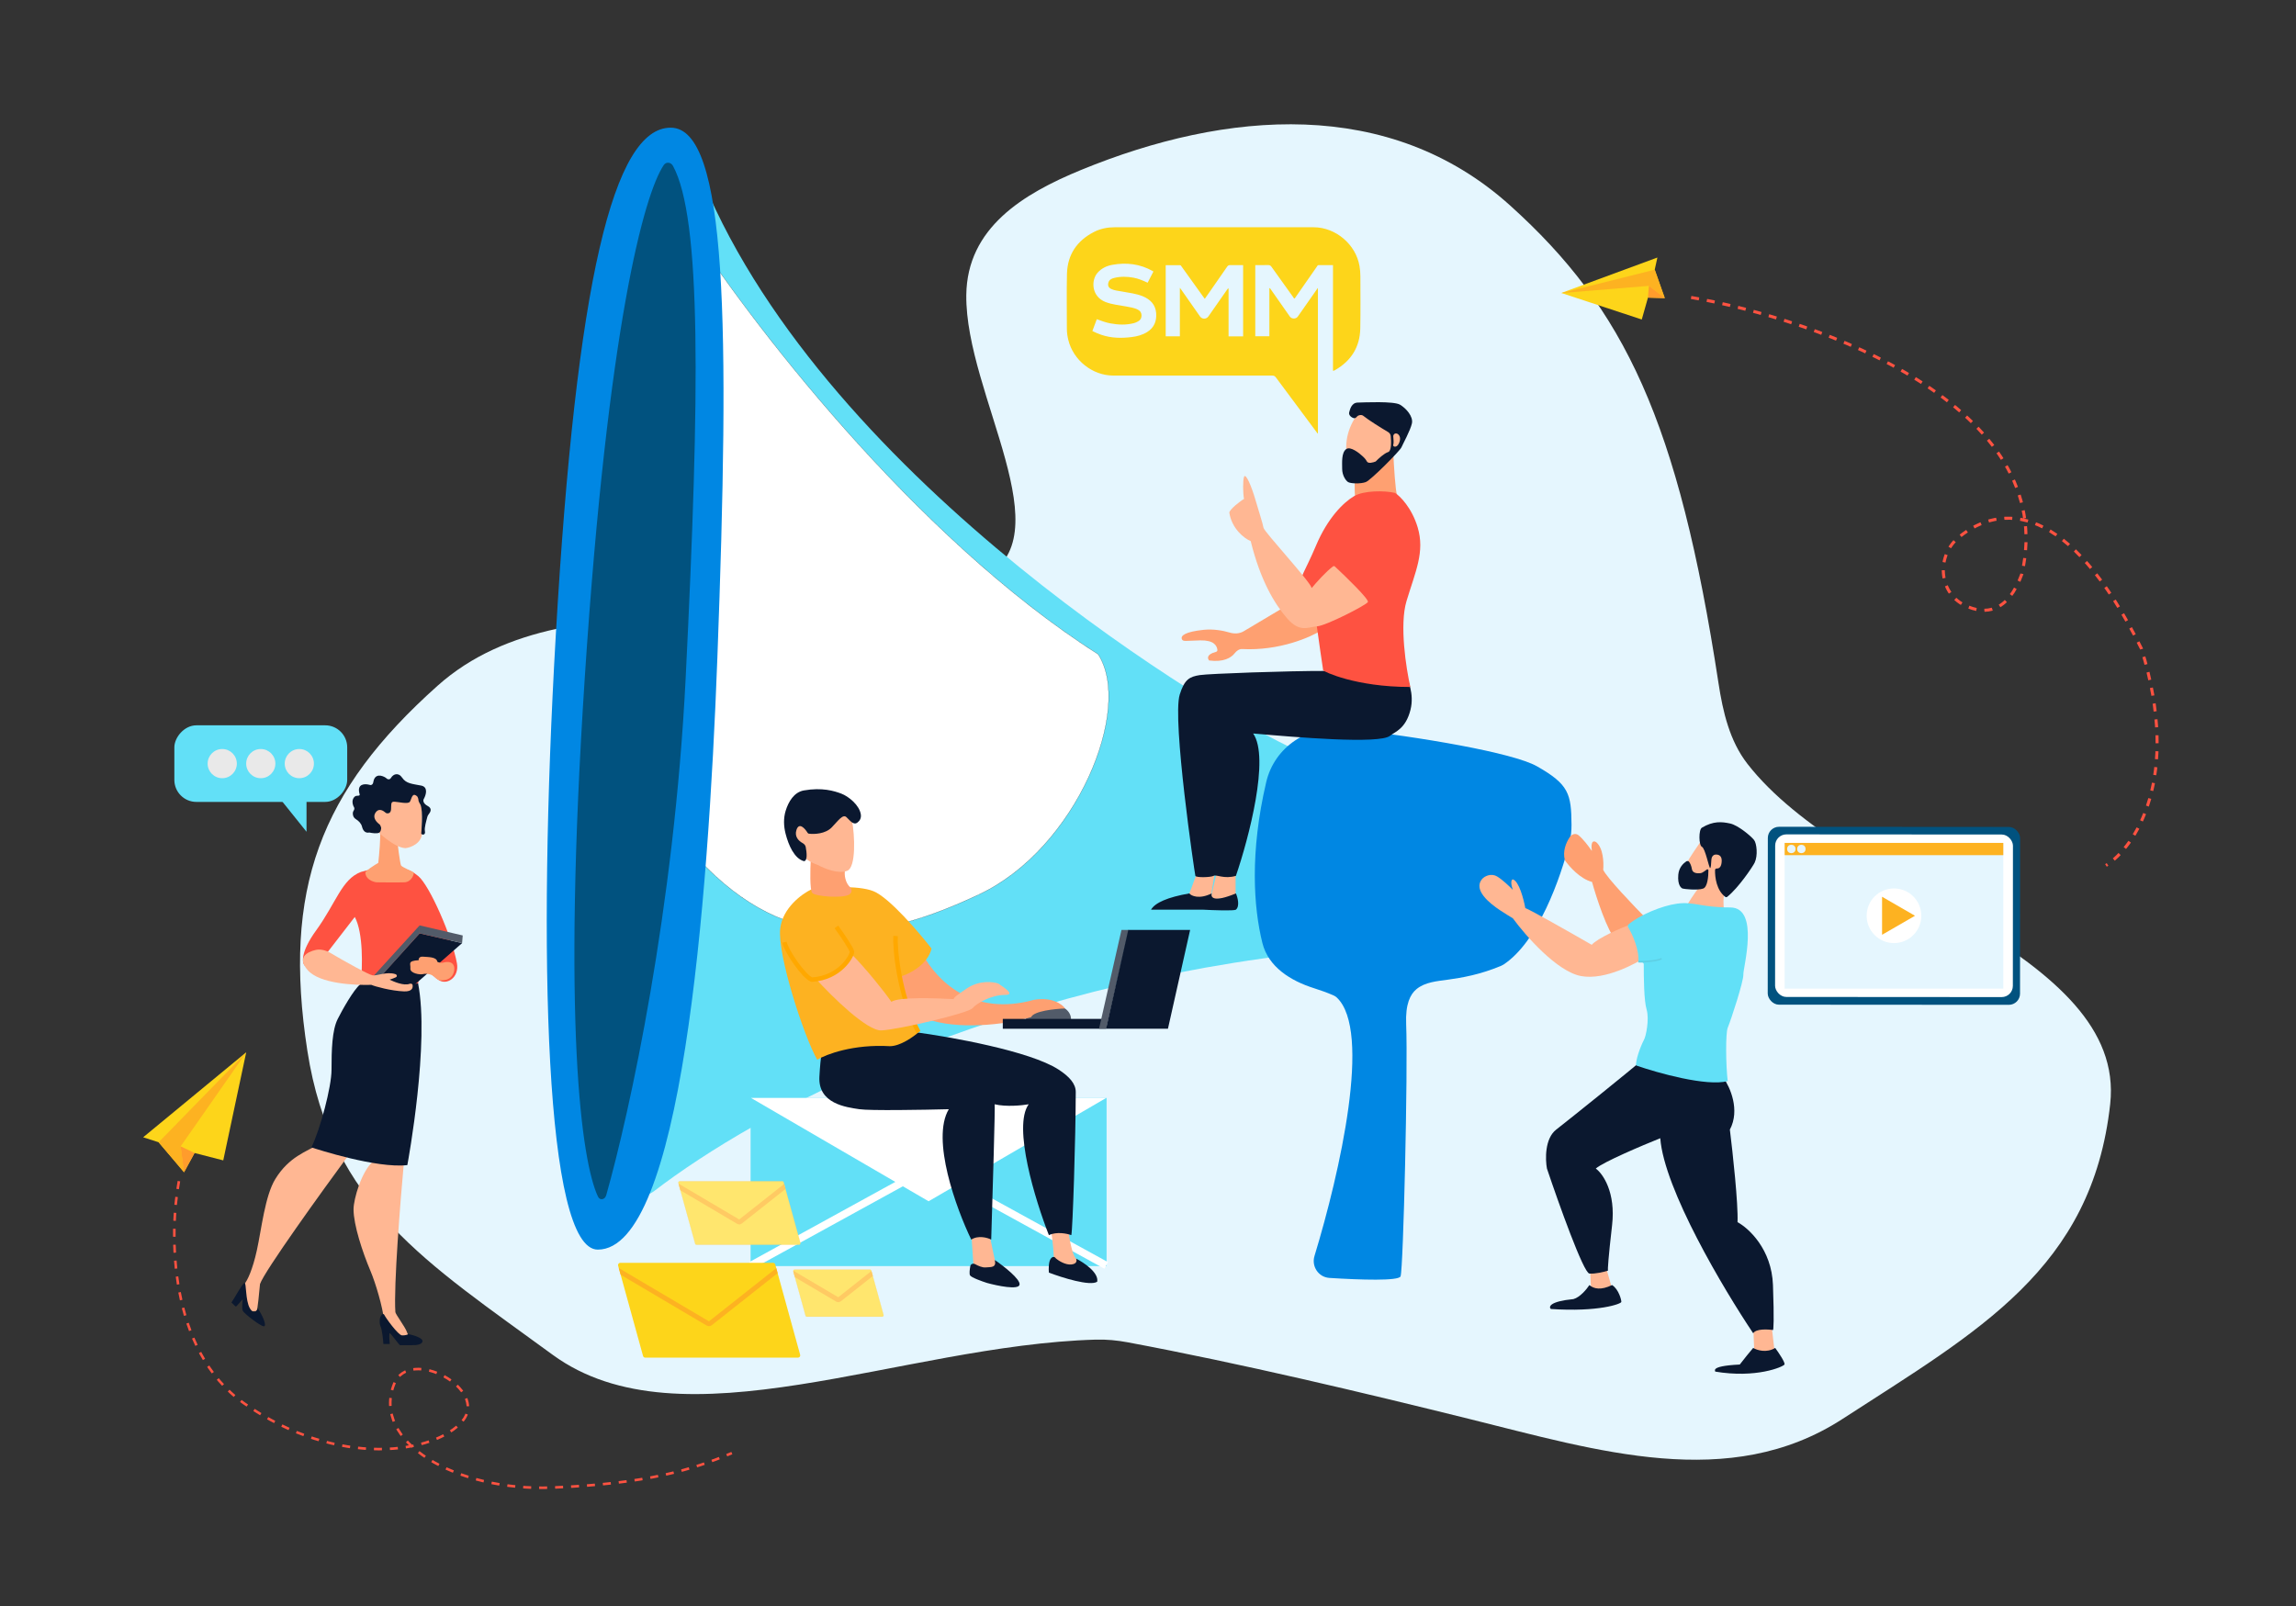 <svg xmlns="http://www.w3.org/2000/svg" width="14384" height="10064" viewBox="0 0 14384 10064" fill="none">
<rect x="0" y="0" width="14384" height="10064" fill="#333333" stroke="none"/>
<g clip-path="url(#clip0_817_2)">
<path fill-rule="evenodd" clip-rule="evenodd" d="M6149.67 3624.48C6679.97 3374.54 6046.45 2472.21 6053.67 1848.48C6058.53 1428.19 6408.04 1214.48 6773.67 1064.48C7683.11 691.387 8704.45 605.516 9461.67 1288.48C10177 1933.61 10514.6 2636.94 10766 4280.13C10793.5 4460.18 10835.7 4642.74 10947.6 4786.47C11573.1 5590.02 13324.6 5963.01 13220 6917.5C13106.7 7950.64 12392.1 8340.76 11542.6 8891.17C10835.2 9349.55 10007.7 9090 9205.65 8891.17C8538.93 8725.88 7779.54 8544.69 7064.65 8410.77C6998.78 8398.43 6931.98 8392.03 6865 8393.95C5641.64 8429.17 4268.57 9078.78 3461.65 8488.48C2673.76 7912.1 2075.39 7550.51 1925.65 6584.48C1769.05 5574.14 2004.61 4954.45 2741.67 4296.48C3590.3 3538.91 5122.07 4108.8 6149.67 3624.48Z" fill="#E5F6FE"/>
<path d="M4405.16 1137.67C5196.18 3036.38 7657.04 4492.7 8113.36 4696.36C8143.01 4709.59 8165.85 4732.88 8176.18 4763.65C8300.58 5134.11 8479.71 5803.67 8341.56 5942.18C8330.9 5952.87 8315.58 5956.93 8300.57 5958.46C6215.7 6170.87 4741.39 6968.82 4096.29 7464.57C4021.07 7522.38 3905.73 7467.27 3910.09 7372.51C4001.02 5396.93 4176.42 2004.13 4290.48 1143.95C4301.8 1058.53 4372.03 1058.13 4405.16 1137.67Z" fill="#62E0F7"/>
<path d="M9628.8 4801.55C9478.48 4716.24 8896.71 4617.04 8425.28 4564.95C8198.33 4539.88 7984.71 4678.16 7932.63 4900.48C7829.34 5341.41 7853.18 5686.03 7908.75 5909.04C7946.16 6059.13 8085.58 6145.95 8233.14 6192.37C8272.98 6204.91 8313.59 6219.46 8352.1 6236.07C8360.33 6239.61 8368.02 6244.13 8374.56 6250.26C8595.74 6457.66 8394.53 7345.45 8235.01 7869.83C8215.08 7935.35 8260.18 8002.95 8328.52 8007.31C8521.2 8019.59 8763.02 8027.34 8774.2 7997.53C8791.76 7950.7 8821.02 6703.92 8809.32 6417.1C8804.15 6290.45 8835 6230.5 8873.52 6198.26C8926.85 6153.64 9001.89 6148.07 9070.76 6138.51C9158.33 6126.34 9272.43 6107.1 9404.58 6051.58C9409.64 6049.45 9414.53 6046.92 9419.12 6043.9C9635.88 5901.42 9777.82 5501.9 9833.32 5275.64C9841.9 5240.66 9845.5 5204.73 9845.26 5168.72C9843.98 4973.22 9828.03 4914.63 9628.8 4801.55Z" fill="#0087E3"/>
<path d="M6879.15 4099.14C5722.51 3363.95 4672.4 1982.15 4291.93 1383.15C4124.13 2505.06 3904.44 4874.14 4368.03 5375.19C4947.52 6001.51 5527.01 5890.29 6135.76 5603.47C6744.52 5316.66 7101.58 4438.64 6879.15 4099.14Z" fill="white" stroke="black"/>
<path d="M3481.64 3984.27C3365.71 5992 3417.26 7829.97 3745.06 7829.97C4266.01 7829.97 4435.76 5687.62 4494.29 4118.9C4571.6 2046.78 4558.69 800 4201.63 800C3844.57 800 3610.42 1754.11 3481.64 3984.27Z" fill="#0087E3"/>
<path d="M3663.42 4247.67C3808.57 2036.2 4036.11 1216.86 4157.97 1034.7C4173.19 1011.95 4203.09 1015.56 4216.19 1039.6C4394.41 1366.68 4385.1 2446.26 4295.59 4247.67C4223.63 5695.84 3944.34 6971.95 3797.89 7488.99C3789.81 7517.51 3758.53 7524.22 3745.95 7497.39C3643.16 7278.14 3520.75 6421.18 3663.42 4247.67Z" fill="#01527F"/>
<rect width="2230.16" height="1053.62" transform="matrix(-1 0 0 1 6932.55 6879.52)" fill="#62E0F7"/>
<path d="M5817.48 7527.06L4704.78 6879.52H6930.17L5817.48 7527.06Z" fill="white"/>
<path d="M4704.78 7929.11L5817.48 7317.8L6930.17 7929.11" stroke="white" stroke-width="47"/>
<path d="M4856.7 7922.93C4855.02 7916.86 4849.5 7912.65 4843.2 7912.65H3885.94C3876.69 7912.65 3869.99 7921.46 3872.45 7930.38L4028.62 8496.5C4030.29 8502.57 4035.82 8506.78 4042.12 8506.78H4999.37C5008.62 8506.78 5015.33 8497.97 5012.87 8489.05L4856.7 7922.93Z" fill="#FDD51A"/>
<mask id="mask0_817_2" style="mask-type:alpha" maskUnits="userSpaceOnUse" x="3871" y="7912" width="1143" height="595">
<path d="M4856.7 7922.93C4855.02 7916.86 4849.5 7912.65 4843.2 7912.65H3885.94C3876.69 7912.65 3869.99 7921.46 3872.45 7930.38L4028.62 8496.5C4030.29 8502.57 4035.82 8506.78 4042.12 8506.78H4999.37C5008.62 8506.78 5015.33 8497.97 5012.87 8489.05L4856.7 7922.93Z" fill="#FDD51A"/>
</mask>
<g mask="url(#mask0_817_2)">
<path d="M3863.17 7955.09L4434.39 8292.63C4439.37 8295.58 4445.65 8295.15 4450.19 8291.56L4875.81 7955.09" stroke="#FDB221" stroke-width="30"/>
</g>
<path d="M5450.32 7955.59H4978.35C4972.73 7955.59 4968.66 7960.94 4970.16 7966.35L5046.72 8243.9C5047.74 8247.59 5051.09 8250.14 5054.91 8250.14H5526.88C5532.5 8250.14 5536.57 8244.79 5535.08 8239.38L5458.51 7961.83C5457.5 7958.15 5454.14 7955.59 5450.32 7955.59Z" fill="#FFE66E" stroke="#FFCA63"/>
<mask id="mask1_817_2" style="mask-type:alpha" maskUnits="userSpaceOnUse" x="4969" y="7955" width="567" height="296">
<path d="M5450.32 7955.59H4978.35C4972.73 7955.59 4968.66 7960.94 4970.16 7966.35L5046.72 8243.9C5047.74 8247.59 5051.09 8250.14 5054.91 8250.14H5526.88C5532.5 8250.14 5536.57 8244.8 5535.08 8239.38L5458.51 7961.83C5457.5 7958.15 5454.14 7955.59 5450.32 7955.59Z" fill="#FFE66E" stroke="#FFCA63"/>
</mask>
<g mask="url(#mask1_817_2)">
<path d="M4964.34 7976.2L5247.3 8143.4C5250.5 8145.3 5254.54 8145.02 5257.46 8142.72L5468.09 7976.2" stroke="#FFCA63" stroke-width="30"/>
</g>
<path d="M4901.01 7401.71H4258.39C4252.77 7401.71 4248.7 7407.06 4250.19 7412.47L4355.12 7792.82C4356.13 7796.51 4359.49 7799.06 4363.31 7799.06H5005.94C5011.55 7799.06 5015.63 7793.71 5014.13 7788.3L4909.21 7407.95C4908.19 7404.26 4904.84 7401.71 4901.01 7401.71Z" fill="#FFE66E" stroke="#FFCA63"/>
<mask id="mask2_817_2" style="mask-type:alpha" maskUnits="userSpaceOnUse" x="4249" y="7401" width="766" height="399">
<path d="M4901.01 7401.71H4258.39C4252.77 7401.71 4248.7 7407.06 4250.19 7412.47L4355.12 7792.82C4356.13 7796.51 4359.49 7799.06 4363.31 7799.06H5005.94C5011.55 7799.06 5015.63 7793.71 5014.13 7788.3L4909.21 7407.95C4908.19 7404.27 4904.84 7401.71 4901.01 7401.71Z" fill="#FFE66E" stroke="#FFCA63"/>
</mask>
<g mask="url(#mask2_817_2)">
<path d="M4243.62 7429.67L4626.85 7656.12C4630.05 7658.01 4634.09 7657.73 4637.01 7655.43L4922.59 7429.67" stroke="#FFCA63" stroke-width="30"/>
</g>
<rect x="11075.2" y="5180.56" width="1580.55" height="1114.55" rx="70" transform="rotate(0.038 11075.2 5180.56)" fill="#01527F"/>
<rect x="11121.2" y="5228.12" width="1489.57" height="1018.6" rx="70" transform="rotate(0.038 11121.2 5228.12)" fill="white"/>
<rect x="11180.6" y="5281.53" width="1369.7" height="913.136" fill="#E5F6FE"/>
<rect x="11180.6" y="5281.53" width="1369.7" height="76.826" fill="#FDB221"/>
<circle cx="11222.3" cy="5319.58" r="26.34" fill="#E5F6FE"/>
<circle cx="11285.2" cy="5319.58" r="26.34" fill="#E5F6FE"/>
<circle cx="11865.4" cy="5738.1" r="171.213" fill="white"/>
<path d="M11997.1 5738.1L11790.8 5857.23L11790.8 5618.97L11997.1 5738.1Z" fill="#FDB221"/>
<rect width="1082.89" height="479.982" rx="138" transform="matrix(-1 0 0 1 2175.17 4544.73)" fill="#62E0F7"/>
<path d="M1920.32 5211.75L1920.32 4922.28L1730.31 4974.96L1920.32 5211.75Z" fill="#62E0F7"/>
<circle cx="91.46" cy="91.46" r="91.46" transform="matrix(-1 0 0 1 1966.64 4693.26)" fill="#E9E9E9"/>
<circle cx="91.46" cy="91.46" r="91.46" transform="matrix(-1 0 0 1 1725.19 4693.26)" fill="#E9E9E9"/>
<circle cx="91.46" cy="91.46" r="91.46" transform="matrix(-1 0 0 1 1483.73 4693.26)" fill="#E9E9E9"/>
<path d="M10366.6 1689.38L10383.3 1613.6L9781.05 1835.7L10285.4 2001.94L10324.2 1864.86L10428.4 1867.86L10366.6 1689.38Z" fill="#FDD51A"/>
<path d="M9782.05 1836.11L10366.4 1689.89L10430.5 1868.69L10329.9 1791.21L9782.05 1836.11Z" fill="#FDB221"/>
<path d="M10324.1 1864.92L10430.2 1867.97L10330.2 1791.06L10324.1 1864.92Z" fill="#FF9C2C"/>
<path d="M993.234 7157.05L896.914 7126.08L1542.52 6593.43L1398.65 7270.85L1218.76 7224.54L1153.71 7343.92L993.234 7157.05Z" fill="#FDD51A"/>
<path d="M1542.33 6594.84L993.945 7157.15L1153.31 7346.74L1132.07 7182.56L1542.33 6594.84Z" fill="#FDB221"/>
<path d="M1218.91 7224.41L1152.69 7345.94L1131.65 7182.86L1218.91 7224.41Z" fill="#FF9C2C"/>
<path d="M10594.6 1863.86C11386.8 2000.44 12910.2 2538.17 12666.7 3596.47C12578.1 3840.1 12436.1 3855.67 12307.3 3792.21C12143.5 3711.47 12130.6 3480.84 12272.3 3365.57C12533.5 3153.07 12957.4 3140.39 13416 4064.75C13668.8 4879.55 13373 5309.58 13193.5 5422.74" stroke="#FE5241" stroke-width="19" stroke-dasharray="50 50"/>
<path d="M6743.65 7888.3C6718.94 7872.24 6697.7 7758.33 6691.52 7699.13C6648.29 7666.7 6565.83 7621.3 6581.89 7699.13C6597.95 7776.96 6602.99 7877.75 6603.5 7918.41L6691.52 7960.11C6718.29 7945.69 6768.35 7904.36 6743.65 7888.3Z" fill="#FFB793"/>
<path d="M6240.61 7927.68C6236.91 7920.26 6205.61 7771.71 6191.2 7691.41L6083.1 7699.13L6099.32 7938.49C6119.08 7937.09 6153.67 7967.07 6181.93 7965.9C6216.22 7964.47 6242.64 7931.74 6240.61 7927.68Z" fill="#FFB793"/>
<path d="M6631.31 6701.56C6452.18 6585.44 5954.42 6496.69 5727.94 6466.84L5159.66 6537.87C5153.99 6550.74 5140.82 6610.45 5133.41 6746.34C5124.14 6916.21 5301.73 6937.83 5383.57 6950.18C5449.05 6960.07 5784.56 6954.3 5944.13 6950.18C5831.71 7137.96 5990.97 7573.02 6084.65 7767.08C6129.12 7738.67 6186.57 7755.24 6209.73 7767.08C6218.57 7484.86 6235.28 6920.2 6231.35 6919.3C6303 6936.59 6403.28 6926.5 6444.46 6919.3C6343.15 7058.9 6486.66 7524.12 6571.08 7739.28C6620.5 7715.81 6685.36 7729.5 6711.61 7739.28C6720.26 7707.16 6738.89 7129.83 6739.4 6842.09C6739.4 6791.13 6700.39 6746.34 6631.31 6701.56Z" fill="#0B182F"/>
<path d="M6873.75 8031.14C6884.87 7974.32 6789.85 7910.69 6740.95 7885.99C6746.61 7896.8 6748.67 7919.34 6711.61 7923.05C6674.55 7926.75 6632.34 7899.88 6615.86 7885.99C6611.23 7878.26 6598.26 7867.45 6583.43 7885.99C6568.61 7904.52 6569.02 7952.39 6571.08 7974.01C6653.44 8005.41 6829.28 8060.79 6873.75 8031.14Z" fill="#0B182F"/>
<path d="M6387.32 8049.67C6393.49 8015.08 6286.56 7932.31 6232.51 7895.25C6243.32 7944.67 6209.73 7938.49 6174.21 7941.58C6154.87 7943.26 6128.71 7932.16 6108.3 7920.84C6096.58 7914.34 6081.21 7920.16 6078.81 7933.34C6074.69 7955.93 6071.85 7981.69 6076.93 7990.99C6084.34 8004.58 6151.05 8028.57 6183.48 8038.86C6248.85 8056.88 6381.14 8084.26 6387.32 8049.67Z" fill="#0B182F"/>
<path d="M6427.48 6388.91H6710.06C6710.06 6351 6685.89 6296.03 6555.76 6284.66C6451.65 6275.56 6426.86 6350.37 6427.48 6388.91Z" fill="#525B69"/>
<path d="M6476.88 6264.99C6089.28 6373.08 5866.91 6139.9 5780.44 5979.3L5604.92 6101C5609.04 6173.58 5734.73 6345.6 5805.14 6383.89C5992.92 6454.31 6297.75 6422.5 6459.9 6373.08C6477.19 6334.79 6609.17 6321.09 6673 6319.04C6654.98 6292.78 6590.54 6245.22 6476.88 6264.99Z" fill="#FEA071"/>
<path d="M5471.59 5583.98C5570.42 5623.52 5755.73 5840.33 5836.03 5943.79C5811.32 6043.86 5700.14 6100.79 5647.64 6116.74C5648.87 6274.87 5721.24 6415.29 5757.28 6465.74C5723.82 6495.59 5640.53 6555.3 5575.06 6555.3C5345.28 6541.71 5175.62 6606.26 5119.51 6640.24C5034.58 6490.45 4869.34 5980.85 4887.87 5818.71C4902.7 5688.99 5023.77 5600.97 5082.45 5573.17C5170.98 5560.31 5372.76 5544.45 5471.59 5583.98Z" fill="#FDB221"/>
<path d="M5754.18 6467.28C5627.55 6231.01 5605.62 5929.27 5610.57 5865.03" stroke="#FFA800" stroke-width="28"/>
<path d="M5111.79 6133.73C5236.56 6118.9 5314.09 6025.63 5337.25 5980.85C5426.2 6071.03 5540.57 6213.51 5584.32 6277.34C5630.03 6245.22 5862.67 6254.69 5976.94 6260.36C5970.25 6258.81 5979.34 6244.3 6058.4 6192.41C6137.47 6140.52 6222.09 6151.23 6254.52 6163.07C6295.7 6191.38 6362.3 6234.1 6294.67 6234.1C6209.73 6234.1 6118.63 6286.61 6092.37 6317.49C6066.12 6348.38 5635.28 6450.3 5522.56 6456.47C5432.37 6461.41 5211.14 6243.37 5111.79 6133.73Z" fill="#FFB793"/>
<path d="M5239.96 5807.9C5271.87 5852.17 5336.01 5945.33 5337.24 5963.86C5338.79 5987.03 5264.66 6127.55 5085.53 6138.36C5036.12 6119.83 4928.02 5962.32 4914.12 5903.64" stroke="#FFA800" stroke-width="28"/>
<rect width="647.032" height="61.769" transform="matrix(-1 0 0 1 6929.34 6384.27)" fill="#0B182F"/>
<path d="M7025.85 5826.81L6885.31 6446.04L6930.09 6446.04L7072.16 5826.8L7025.85 5826.81Z" fill="#525B69"/>
<path d="M7455.92 5826.81H7068.32L6929.34 6446.05H7316.94L7455.92 5826.81Z" fill="#0B182F"/>
<path d="M5088.62 5595.18C5072.56 5576.64 5075.75 5446.41 5079.35 5383.62C5151.93 5390.31 5296.16 5415.12 5292.45 5460.83C5288.75 5506.54 5308.41 5540.61 5318.71 5551.94C5331.06 5562.23 5348.36 5587.45 5318.71 5605.99C5281.65 5629.15 5108.69 5618.34 5088.62 5595.18Z" fill="#FEA071"/>
<path d="M5307.91 5456.19C5363.5 5433.96 5355.79 5236.4 5337.26 5138.08C5357.33 5107.2 5342.5 5063.65 5307.91 5050.06C5264.67 5033.08 5215.25 5040.8 5108.7 5050.06C5002.15 5059.33 4992.88 5113.37 4962 5175.14C4931.11 5236.91 5002.15 5312.58 5025.31 5354.27C5043.84 5387.63 5099.95 5412.44 5125.69 5420.68C5163.26 5441.78 5252.32 5478.43 5307.91 5456.19Z" fill="#FFB793"/>
<path d="M5392.85 5102.57C5396.57 5126.14 5386.17 5143.56 5371.31 5154.28C5346.12 5172.45 5325.5 5141.33 5302.75 5120.19C5279.86 5098.92 5250 5143.84 5210.59 5184.41C5170.71 5225.47 5101.67 5228.01 5067.49 5223.75C5064.21 5223.34 5061.41 5221.36 5059.67 5218.55C5041.62 5189.39 5006.21 5150.54 4989.77 5199.86C4975.8 5241.77 5003.21 5269.04 5027.56 5282.32C5037.27 5287.61 5045.51 5295.91 5047.62 5306.76C5054.87 5344.02 5059.34 5395.97 5036.09 5395.97C4976.02 5378.94 4939.97 5295.79 4921.57 5224.12C4909.41 5176.78 4907.62 5126.72 4922.06 5080.03C4939.46 5023.79 4974.18 4963.66 5036.09 4952.78C5150.37 4932.7 5226.03 4955.87 5270.82 4972.85C5315.6 4989.84 5383.58 5043.89 5392.85 5102.57Z" fill="#0B182F"/>
<path d="M1120.92 7401C1059.59 7726.33 1055.32 8460.2 1528.92 8793C2120.92 9209 2728.92 9105 2896.92 8905C3064.92 8705 2565.92 8434 2469.92 8670C2321.94 9033.79 2856.92 9345 3456.92 9321C4056.92 9297 4336.92 9209 4584.92 9105" stroke="#FE5241" stroke-width="16" stroke-dasharray="50 50"/>
<path d="M11117.3 8466L11097.3 8294L10981.3 8252L10991.3 8496L11117.3 8466Z" fill="#FFB793"/>
<path d="M10107.3 8102L10055.3 7920L9959.27 7900L9969.27 8116L10107.3 8102Z" fill="#FFB793"/>
<path d="M10837.3 7078C10902.9 6954.8 10837.9 6810.67 10797.3 6754C10655.9 6692 10357.7 6581.6 10295.3 6636C10217.3 6704 9839.27 7008 9749.27 7078C9677.27 7134 9680.6 7264 9691.27 7322C9764.6 7540 9920.47 7976.8 9957.27 7980C9994.07 7983.2 10049.9 7969.33 10073.3 7962C10071.9 7954 10075.3 7886 10099.3 7678C10123.3 7470 10041.3 7354 9997.27 7322C10045.3 7280.4 10286.6 7178 10401.3 7132C10425.3 7452 10799.3 8080 10983.3 8354C11000.9 8325.2 11073.3 8328.67 11107.3 8334C11110.6 8333.33 11115.3 8276 11107.3 8052C11099.3 7828 10955.9 7696 10885.3 7658C10890.1 7542.8 10855.3 7223.33 10837.3 7078Z" fill="#0B182F"/>
<path d="M10157.3 8158C10158.9 8148.4 10141.3 8078 10099.3 8052C10029.3 8086 9985.27 8076 9957.27 8052C9941.27 8076.67 9898.87 8128.8 9857.27 8140C9710.07 8154.4 9701.27 8187.33 9715.27 8202C10015.3 8222 10155.3 8170 10157.3 8158Z" fill="#0B182F"/>
<path d="M11179.3 8550C11185.7 8538.8 11143.3 8476 11121.3 8446C11066.9 8479.6 11006.6 8460 10983.3 8446C10965.3 8467.33 10923.3 8518 10899.3 8550C10691.3 8560 10757.3 8596.27 10743.3 8594C11003.3 8638 11171.3 8564 11179.3 8550Z" fill="#0B182F"/>
<path d="M10805.8 5588.56C10794.2 5617.36 10796.9 5673.22 10799.8 5697.56C10718.8 5705.22 10559.1 5711.95 10568.3 5677.55C10568.3 5666.35 10615.9 5597.89 10639.8 5565.05L10612.3 5545.55C10592.4 5509.39 10555.9 5430.75 10568.3 5405.55C10580.7 5380.35 10638.1 5296.05 10665.3 5257.05C10680.6 5266.72 10727.3 5284.96 10791.3 5280.56C10871.3 5275.06 10900.8 5347.06 10919.3 5385.56C10937.8 5424.06 10820.3 5552.56 10805.8 5588.56Z" fill="#FFB793"/>
<path d="M10992.7 5405.06C10981.6 5428.74 10891.1 5563.66 10820.8 5619.43C10817.2 5622.28 10812.2 5622.44 10808.5 5619.69C10753.9 5578.86 10743 5496.59 10744.5 5450.47C10744.7 5444.91 10750.7 5441.58 10756.3 5441.82C10769.4 5442.39 10785 5433.35 10786.2 5395.56C10787.3 5361.53 10767.2 5353.48 10747.3 5354.69C10731.7 5355.64 10722.2 5370.73 10721.5 5386.38C10720.5 5411.94 10718.1 5439.93 10713.7 5439.06C10706.2 5437.56 10683.1 5315.47 10662.2 5306.06C10642.3 5297.05 10640.7 5198.89 10662.2 5186.06C10733.7 5143.56 10786.2 5148.56 10839.2 5160.06C10888.2 5170.69 10968.3 5237.55 10988.7 5263.06C11005.5 5283.96 11013.8 5360.56 10992.7 5405.06Z" fill="#0B182F"/>
<path d="M10670.2 5567.56C10696.9 5558.07 10703.1 5492.95 10702.9 5453.25C10702.9 5448.2 10697.7 5445.18 10693.5 5447.93C10688 5451.49 10682 5455.88 10676.7 5459.95C10669 5465.8 10660.4 5470.53 10650.8 5471.46C10630.1 5473.48 10603.6 5470.08 10599.7 5446.56C10596.2 5424.84 10588.9 5409.42 10581.6 5399.78C10577.4 5394.31 10569.8 5393.63 10564 5397.48C10546 5409.65 10518.2 5435.19 10514.2 5480.56C10508.2 5549.06 10534.2 5565.06 10541.2 5567.56C10548.2 5570.06 10633.7 5580.56 10670.2 5567.56Z" fill="#0B182F"/>
<path d="M10043.8 5450.05C10064.6 5498.05 10239.1 5680.72 10323.8 5766.05C10281.8 5836.05 10183.4 5960.05 10125.8 5896.05C10068.2 5832.05 10000.4 5622.72 9973.76 5526.05C9898.56 5506.85 9829.09 5427.39 9803.76 5390.05C9788.35 5334.34 9810.78 5280.31 9834.28 5245.2C9847.41 5225.59 9872.04 5218.96 9890.11 5234.15C9919.29 5258.69 9952.35 5302.31 9970.88 5329.75C9971.5 5330.66 9972.96 5330.02 9972.77 5328.93C9968.51 5305.08 9970.69 5289.65 9974.79 5280.23C9979.1 5270.32 9991.59 5270.21 9999.93 5277.09C10044.2 5313.6 10048 5405.12 10043.8 5450.05Z" fill="#FEA071"/>
<path d="M9971.76 5920.05C10008.6 5878.45 10155.3 5813.39 10217.3 5792.05L10321.8 5990.05C10248.3 6038.05 10056.2 6143.25 9905.76 6116.05C9755.36 6088.85 9557.76 5863.39 9477.76 5754.05C9457.58 5742.01 9427.66 5723.48 9397.6 5703.67C9327.91 5657.75 9231.72 5577.14 9282.45 5510.87C9292.3 5498 9306.93 5489.87 9321.99 5485.19C9341.23 5479.22 9362.2 5481.46 9379.41 5491.93C9412.85 5512.28 9455.93 5553.21 9477.76 5576.05C9460.16 5524.85 9470.42 5510.72 9477.76 5510.05C9516.16 5521.25 9545.76 5634.72 9555.76 5690.05C9582.96 5698.05 9844.42 5846.72 9971.76 5920.05Z" fill="#FFB793"/>
<path d="M10263.8 6030.06C10271.1 5953.44 10228.2 5856.81 10200.5 5810.76C10196.7 5804.48 10197.6 5796.38 10203.2 5791.65C10271.3 5734.2 10408.6 5675.4 10507.8 5662.05C10611.8 5648.05 10657.8 5686.05 10839.8 5686.05C11025.6 5686.05 10919.8 6064.06 10921.8 6106.06C10923.8 6148.06 10845.4 6387.49 10823.8 6440.05C10809.8 6474.05 10811.8 6676.72 10823.8 6774.06C10692.6 6809.26 10386.4 6723.39 10249.8 6676.06C10246.6 6644.06 10274.4 6563.39 10297.8 6518.05C10312.4 6494.72 10333.4 6385.25 10315.8 6326.05C10299 6269.56 10297.8 6127.85 10297.8 6042.01C10297.8 6035.38 10292.4 6030.06 10285.8 6030.06H10263.8Z" fill="#62E0F7"/>
<path d="M10263.9 6025.5C10303.9 6029 10388.3 6019 10409.9 6007" stroke="#5ED0E5" stroke-width="10"/>
<path d="M2476.92 8221.47C2465.72 8058.27 2508.26 7524.14 2530.92 7277.47L2422.92 7247.47C2408.92 7257.47 2394.52 7227.87 2336.92 7277.47C2264.92 7339.47 2214.92 7513.47 2214.92 7577.47C2214.92 7675.47 2270.92 7845.47 2320.92 7963.47C2353.51 8040.37 2398.26 8193.47 2404.92 8267.47L2506.92 8391.47H2580.92C2573.59 8386.14 2556.92 8369.47 2548.92 8345.47C2538.92 8315.47 2476.92 8233.47 2476.92 8221.47Z" fill="#FFB793"/>
<path d="M1628.92 8045.47C1656.12 7965.47 2016.26 7465.47 2192.92 7225.47C2150.26 7198.8 2051.32 7150.27 1996.92 7169.47C1920.26 7216.14 1810.92 7247.47 1724.92 7387.47C1659.81 7493.47 1638.5 7701.23 1608.92 7835.47C1582.92 7953.47 1550.26 8024.14 1530.92 8045.47L1546.92 8211.47C1565.59 8214.8 1604.12 8219.47 1608.92 8211.47C1613.72 8203.47 1624.26 8097.47 1628.92 8045.47Z" fill="#FFB793"/>
<path d="M1449.92 8161.47C1458.92 8151.47 1516.92 8044.47 1530.92 8038.47C1544.92 8032.47 1535.92 8148.47 1565.92 8198.47C1589.92 8238.47 1608.59 8215.14 1614.92 8198.47C1647.92 8246.47 1673.92 8312.47 1651.92 8310.47C1629.92 8308.47 1528.92 8230.47 1520.92 8213.47C1514.52 8199.87 1518.26 8159.14 1520.92 8140.47L1481.38 8184.61C1479.49 8186.72 1476.23 8186.84 1474.19 8184.87L1449.92 8161.47Z" fill="#0B182F"/>
<path d="M2401.92 8421.47H2441.92C2439.59 8398.14 2436.32 8351.87 2441.92 8353.47C2448.92 8355.47 2501.92 8428.47 2504.92 8428.47H2583.92C2603.92 8429.47 2644.52 8426.07 2646.92 8404.47C2649.32 8382.87 2589.26 8365.47 2558.92 8359.47C2553.92 8362.47 2538.92 8368.27 2518.92 8367.47C2493.92 8366.47 2413.92 8253.47 2407.92 8239.47C2407.68 8238.89 2407.41 8238.37 2407.12 8237.88C2398.37 8223.2 2381.17 8248.42 2379.46 8265.43C2377.87 8281.13 2378.13 8298.88 2383.92 8310.47C2393.52 8329.67 2399.92 8392.47 2401.92 8421.47Z" fill="#0B182F"/>
<path d="M2552.1 7299.5C2557.72 7269.2 2692.37 6534.53 2618.92 6159.47C2516.26 6147.14 2300.12 6131.47 2256.92 6167.47C2213.72 6203.47 2144.92 6327.14 2115.92 6384.47C2080.01 6455.47 2076.92 6579.47 2076.92 6703.47C2076.92 6811.48 2005.79 7076.27 1951.9 7187.48C1951.37 7188.57 1951.72 7189.74 1952.87 7190.12C1983.08 7200.07 2358.18 7321.93 2550.49 7300.63C2551.37 7300.54 2551.94 7300.37 2552.1 7299.5Z" fill="#0B182F"/>
<path d="M2222.65 5745.65C2277.05 5846.45 2270.65 6062.32 2260.65 6157.65C2380.65 6164.98 2620.65 6175.25 2620.65 6157.65V6051.65C2639.98 6044.32 2709.42 6113.47 2746.65 6139.66C2799.46 6176.8 2878.6 6123.66 2862.61 6035.66C2832.07 5867.66 2690.65 5547.65 2620.65 5489.65C2550.65 5431.65 2522.65 5448.65 2440.65 5438.65C2358.65 5428.65 2344.15 5443.65 2260.65 5463.65C2140.65 5509.65 2106.65 5655.65 1980.65 5829.65C1879.85 5968.85 1891.98 6035.65 1910.65 6051.65C1953.85 5966.85 2023.31 5958.99 2052.65 5965.65C2083.05 5925.65 2178.65 5802.32 2222.65 5745.65Z" fill="#FE5241"/>
<path d="M2894.92 5909.47L2628.92 5848.47L2354.92 6150.47L2587.92 6178.47L2894.92 5909.47Z" fill="#0B182F"/>
<path d="M2756.42 6142.47C2825.82 6147.05 2847.16 6102.39 2846.4 6066.46C2846.09 6051.77 2838.26 6037.5 2824.73 6031.76C2805.19 6023.46 2785.51 6029.2 2777.92 6031.47C2769.92 6033.87 2750.91 6033.47 2739.91 6026.47C2734.91 5994.47 2681.91 5997.47 2650.91 5994.47C2626.11 5992.07 2621.91 6008.14 2622.91 6016.47C2549.91 6021.47 2573.91 6038.47 2570.91 6068.47C2567.91 6098.47 2631.83 6109.46 2650.91 6103.47C2661.06 6100.28 2685.25 6099.93 2707.92 6110.97C2724.35 6118.98 2731.21 6137.85 2756.42 6142.47Z" fill="#FEA071"/>
<path d="M2628.92 5798.47L2319.92 6137.47L2341.92 6167.47L2628.92 5848.47V5798.47Z" fill="#525B69"/>
<path d="M2512.92 5423.47C2506.52 5414.67 2490.92 5289.81 2483.92 5228.47C2447.59 5204.81 2376.12 5166.87 2380.92 5204.47C2385.72 5242.07 2375.59 5354.81 2369.92 5406.47C2342.92 5422.47 2288.92 5457.07 2288.92 5467.47C2290.52 5509.87 2336.26 5525.81 2358.92 5528.47C2400.59 5529.14 2493.72 5530.07 2532.92 5528.47C2581.92 5526.47 2594.92 5472.47 2591.92 5467.47C2588.92 5462.47 2520.92 5434.47 2512.92 5423.47Z" fill="#FEA071"/>
<path d="M2334.92 6111.47C2310.95 6108.48 2156.66 6022.24 2067.61 5969.68C2056.18 5962.94 2043.91 5957.75 2031.08 5954.37C2013.79 5949.81 1995.7 5948.11 1978.27 5952.08C1918.84 5965.62 1861.58 6002.21 1926.92 6077.97C2002.12 6165.17 2225.08 6174.14 2326.42 6170.97C2350.42 6181.47 2450.92 6208.97 2530.92 6211.97C2580.18 6213.82 2588.37 6191.1 2584.66 6171.49C2583.11 6163.32 2572.63 6161.92 2564.85 6164.86C2530.24 6177.95 2467.69 6151.42 2440.92 6138.47C2456.15 6133.39 2469.64 6128.56 2479.35 6123.84C2490.01 6118.68 2487.55 6107.05 2476.25 6103.5C2422.6 6086.61 2363.55 6115.05 2334.92 6111.47Z" fill="#FFB793"/>
<path d="M2898.92 5861.47L2628.92 5798.47V5848.47L2894.92 5909.47L2898.92 5861.47Z" fill="#525B69"/>
<path d="M2276.92 5042.47L2466.92 4955.47L2594.92 4932.47L2643.92 4971.47V5217.47C2643.92 5282.27 2575.59 5310.81 2539.92 5314.47C2469.52 5311.27 2366.92 5214.47 2325.92 5172.47L2276.92 5042.47Z" fill="#FFB793"/>
<path d="M2350.92 5094.47C2333.9 5123.27 2357.23 5150.47 2378.51 5165.98C2381.87 5168.42 2388.5 5185.04 2388.05 5189.17C2387 5198.74 2385.03 5210.53 2376.92 5216.47C2364.92 5225.27 2329.92 5220.14 2313.92 5216.47C2286.4 5222.08 2273.38 5202.27 2267.99 5179.92C2263.19 5160.02 2247.41 5143.95 2230.02 5133.14C2212.51 5122.25 2209 5105.25 2210.69 5091.35C2211.72 5082.79 2219.8 5075.92 2220.1 5067.3C2220.25 5062.9 2218.7 5057.29 2213.92 5050.47C2201.67 5019.23 2212.09 5000.07 2223.63 4990.56C2229.67 4985.59 2238.04 4986.44 2245.82 4985.68C2251.95 4985.07 2256.34 4981.79 2251.92 4972.47C2235.12 4910.07 2286.26 4909.8 2313.92 4917.47C2320.92 4920.47 2335.72 4921.07 2338.92 4899.47C2348.52 4843.47 2394.92 4858.81 2416.92 4873.47C2423.59 4880.81 2439.52 4891.07 2449.92 4873.47C2462.92 4851.47 2494.92 4836.47 2519.92 4873.47C2544.92 4910.47 2582.92 4911.47 2638.92 4922.47C2683.72 4931.27 2668.92 4980.81 2655.92 5004.47C2650.26 5012.47 2647.12 5032.87 2679.92 5050.47C2705.3 5064.09 2699.58 5083.38 2689.37 5096.66C2683.99 5103.65 2679.02 5111.2 2676.84 5119.75C2670.19 5145.82 2657.9 5186.71 2661.92 5207.47C2667.92 5238.47 2638.92 5229.47 2638.92 5223.47C2638.92 5217.47 2652.42 5083.47 2633.92 5041.47C2613.42 5008.97 2627.92 5017.47 2614.92 4991.47C2581.92 4959.47 2578.92 5006.47 2567.92 5023.47C2556.92 5040.47 2495.92 5024.47 2471.92 5023.47C2447.92 5022.47 2451.92 5034.47 2449.92 5070.47C2448.7 5092.47 2436.12 5097.2 2425.64 5096.42C2419.76 5095.99 2414.97 5092.07 2410.46 5088.26C2395.05 5075.22 2368.87 5064.1 2350.92 5094.47Z" fill="#0B182F"/>
<path d="M7740.8 5619V5458L7632.8 5424L7582.8 5637L7618.8 5419H7517.8L7445.8 5613L7582.8 5637L7740.8 5619Z" fill="#FFB793"/>
<path d="M8752.46 3101.57C8742.06 3080.77 8732.13 2913.57 8728.46 2832.57L8488.46 2991.57C8485.46 3039.57 8483.86 3137.37 8501.46 3144.57C8523.46 3153.57 8765.46 3127.57 8752.46 3101.57Z" fill="#FEA071"/>
<path d="M7516.8 4230C7573.47 4221.14 8066.8 4203.33 8308.8 4204L8798.8 4220C8821.47 4254.67 8860.8 4348.4 8836.8 4446C8806.8 4568 8738.8 4585.12 8708.8 4610C8643.2 4664.4 8108.8 4618.67 7850.8 4596C7956.4 4748 7822.8 5254 7742.8 5488C7668.8 5510 7620.8 5478 7602.8 5488C7584.8 5498 7492.8 5500 7488.8 5488C7484.8 5476 7342.25 4507.38 7390.8 4352C7420.8 4256 7452.8 4240 7516.8 4230Z" fill="#0B182F"/>
<path d="M7742.8 5700C7768.4 5677.6 7753.47 5622.67 7742.8 5598C7600.4 5657.2 7584.8 5622.67 7590.8 5598C7514 5636.4 7462.8 5614 7450.8 5598C7314.8 5622 7236.8 5656 7210.8 5700H7538.8C7600.8 5703.33 7728.4 5708 7742.8 5700Z" fill="#0B182F"/>
<path d="M7781.59 4066.86C8014.17 4079.02 8211.42 3993.1 8283.46 3946.57C8252.13 3871.9 8177.86 3728.97 8131.46 3754.57C8090.44 3777.2 7907.8 3885.9 7791.38 3955.49C7765.17 3971.16 7732.94 3972.28 7703.67 3963.57C7661.56 3951.04 7601.53 3940.03 7539.46 3946.57C7425.46 3958.57 7397.46 3982.57 7403.46 4002.57C7409.46 4022.57 7425.46 4014.57 7519.46 4012.57C7602.81 4010.79 7623.26 4043.61 7626.83 4071.99C7627.6 4078.11 7623.06 4083.42 7617.07 4084.93C7557.74 4099.94 7564.09 4126.56 7575.46 4138.57C7665.09 4150.36 7713.13 4121.59 7735.14 4093.1C7746.42 4078.5 7763.16 4065.9 7781.59 4066.86Z" fill="#FEA071"/>
<path d="M8811.46 3766.57C8766.66 3915.37 8808.79 4187.23 8835.46 4304.57C8489.46 4304.57 8291.46 4206.57 8289.46 4200.57C8287.86 4195.77 8259.46 3994.57 8245.46 3894.57C8214.79 3837.23 8152.66 3710.97 8149.46 3664.57C8145.46 3606.57 8173.46 3586.57 8245.46 3416.57C8317.46 3246.57 8415.46 3148.57 8483.46 3108.57C8542.95 3073.57 8672.79 3072.57 8739.46 3088.57C8770.13 3107.23 8844.66 3181.37 8881.46 3304.57C8927.46 3458.57 8867.46 3580.57 8811.46 3766.57Z" fill="#FE5241"/>
<path d="M8569.46 3772.57C8578.84 3756.93 8438.67 3620.27 8362.62 3549.37C8359.57 3546.53 8355.03 3546.17 8351.65 3548.61C8308.38 3579.98 8244.87 3651.42 8217.46 3684.57C8209.46 3644.57 7919.46 3332.57 7915.46 3306.57C7911.46 3280.57 7885.46 3202.57 7863.46 3126.57C7841.46 3050.57 7803.46 2958.57 7793.46 2988.57C7785.46 3012.57 7786.79 3091.23 7793.46 3126.57C7773.46 3136.57 7701.46 3192.57 7701.46 3212.57C7717.46 3313.37 7794.79 3373.9 7835.46 3390.57C7895.46 3634.57 7983.46 3782.57 8063.46 3874.57C8143.46 3966.57 8195.46 3928.57 8251.46 3924.57C8307.46 3920.57 8557.46 3792.57 8569.46 3772.57Z" fill="#FFB793"/>
<path d="M8434.46 2825.57C8425.66 2696.77 8495.46 2599.23 8531.46 2566.57L8720.46 2663.57V2833.57L8608.46 2922.57C8554.13 2943.9 8443.26 2954.37 8434.46 2825.57Z" fill="#FFB793"/>
<path d="M8540.19 2605.12C8576.53 2634.1 8648.79 2679.02 8696.44 2707.3C8705.31 2712.57 8711.41 2721.48 8712.49 2731.74C8716.53 2770.07 8717.26 2826.33 8696.46 2832.57C8672.46 2839.77 8634.46 2874.9 8618.46 2891.57C8603.46 2897.9 8571.46 2906.77 8563.46 2891.57C8555.46 2876.37 8542.8 2863.9 8537.46 2859.57C8513.8 2836.9 8460.06 2795.97 8434.46 2813.57C8402.46 2835.57 8408.46 2900.57 8408.46 2938.57C8408.46 2976.57 8429.46 3010.57 8445.46 3020.57C8461.46 3030.57 8524.46 3032.57 8556.46 3020.57C8588.46 3008.57 8770.46 2824.57 8779.46 2803.57C8788.46 2782.57 8836.46 2695.57 8845.46 2652.57C8854.46 2609.57 8809.46 2558.57 8770.46 2535.57C8731.46 2512.57 8544.46 2521.57 8505.46 2522.57C8466.46 2523.57 8457.46 2565.57 8452.46 2583.57C8447.46 2601.57 8467.46 2617.57 8483.46 2620.57C8489.43 2621.68 8496.07 2616.61 8502.09 2609.53C8510.19 2600.01 8530.41 2597.32 8540.19 2605.12Z" fill="#0B182F"/>
<path d="M8728.46 2787C8732.46 2778.2 8730.13 2751.9 8728.46 2731.56C8730.56 2721.76 8735.8 2717.48 8741.87 2716.26C8756.9 2713.24 8769.35 2729.04 8770.84 2744.3C8771.7 2753.03 8770.44 2763.45 8764.46 2777C8749.46 2811 8723.46 2798 8728.46 2787Z" fill="#FFB793"/>
<path d="M8350.93 2323V1661.26C8320.2 1661.26 8290.48 1661.26 8260.56 1661.26C8253.64 1661.26 8252.22 1667.77 8249.16 1671.84C8204.79 1735.33 8160.42 1799.02 8116.25 1862.71C8114.42 1865.36 8112.38 1867.8 8110.35 1870.65C8104.65 1869.22 8103.02 1863.93 8100.38 1860.07C8055.39 1797.39 8010.41 1734.92 7965.84 1672.05C7960.34 1664.32 7954.64 1660.45 7944.67 1660.86C7918.01 1661.67 7891.55 1661.06 7864.07 1661.06V2107.1H7952.4V1804.52C7959.32 1807.57 7960.95 1812.66 7963.6 1816.32C8002.68 1871.87 8041.55 1927.62 8080.43 1983.18C8092.03 1999.86 8119.1 1999.86 8130.5 1983.58C8170.8 1926 8210.9 1868.41 8251.2 1811.03C8252.42 1809.2 8253.84 1807.37 8256.49 1803.91V2715.93C8253.03 2716.54 8252.42 2713.28 8250.79 2711.24C8164.9 2596.07 8079 2480.7 7993.52 2365.32C7987.21 2356.57 7980.7 2353.32 7969.7 2353.32C7638.14 2353.52 7306.58 2353.72 6975.01 2353.32C6843.53 2353.32 6723.23 2256.86 6692.5 2129.07C6687.21 2106.69 6683.75 2084.31 6683.75 2061.11C6683.75 1945.74 6681.71 1830.36 6684.36 1714.98C6687.82 1594.72 6747.25 1508.04 6853.7 1453.3C6893.8 1432.75 6937.36 1424 6982.54 1424C7398.17 1424 7814 1424 8229.62 1424C8367.83 1424 8494.63 1531.64 8517.22 1667.77C8520.68 1688.73 8522.52 1709.49 8522.52 1730.65C8522.52 1839.52 8523.94 1948.58 8521.9 2057.45C8519.67 2173.84 8465.32 2260.73 8364.37 2318.72C8361.52 2320.35 8358.67 2321.57 8355.82 2323C8355 2323.4 8353.99 2323 8350.73 2323H8350.93ZM7787.94 2107.51V1661.26C7759.86 1661.26 7732.79 1661.67 7705.71 1661.26C7697.37 1661.26 7692.69 1664.11 7688.01 1670.83C7655.03 1718.85 7621.65 1766.67 7588.27 1814.49C7575.04 1833.61 7561.61 1852.54 7547.77 1872.28C7544.92 1868.61 7543.29 1866.58 7541.66 1864.34C7495.46 1799.84 7449.05 1735.33 7402.85 1670.83C7400 1666.96 7398.17 1661.47 7392.06 1661.47C7362.35 1661.47 7332.63 1661.47 7302.91 1661.47V2107.51H7391.65V1803.3C7395.73 1808.79 7397.96 1811.64 7400.2 1814.69C7439.49 1870.65 7478.57 1926.61 7517.85 1982.77C7530.88 2001.29 7557.54 2001.08 7570.57 1982.36C7609.44 1926.61 7648.32 1871.06 7687.19 1815.3C7689.43 1812.25 7690.86 1808.18 7696.76 1806.96V2107.91H7787.94V2107.51ZM7225.57 1701.55C7223.53 1699.93 7222.72 1698.91 7221.5 1698.3C7142.12 1653.53 7057.04 1643.36 6968.5 1659.43C6933.08 1665.74 6901.33 1680.8 6876.7 1708.27C6834.57 1754.87 6835.99 1858.03 6926.98 1892.83C6968.5 1908.7 7012.46 1912.16 7055.61 1920.3C7080.44 1924.98 7105.48 1928.44 7128.28 1940.04C7142.12 1947.16 7150.87 1958.15 7151.48 1974.63C7152.09 1991.93 7145.78 2004.95 7130.51 2013.29C7122.17 2017.97 7113.42 2022.45 7104.05 2024.69C7054.59 2037.51 7004.93 2035.27 6955.27 2026.11C6926.57 2020.82 6899.29 2010.24 6871.21 2000.07C6861.84 2025.3 6852.68 2049.51 6843.53 2074.34C6862.25 2083.29 6879.76 2091.02 6898.07 2097.33C6960.76 2119.1 7025.08 2120.12 7089.81 2111.98C7124 2107.71 7157.38 2098.96 7187.1 2080.24C7230.86 2052.77 7247.14 2011.46 7243.07 1961.4C7238.59 1908.29 7206.64 1876.14 7159.82 1856.61C7117.49 1838.91 7071.9 1835.04 7027.52 1826.29C7005.14 1821.81 6981.93 1820.8 6960.97 1810.42C6944.68 1802.07 6939.19 1789.46 6943.67 1771.76C6948.35 1753.03 6963.41 1745.51 6979.69 1741.64C7020.4 1731.47 7061.52 1732.48 7102.63 1740.22C7132.96 1745.91 7160.84 1758.33 7189.74 1771.35C7201.96 1747.54 7213.76 1724.55 7225.77 1701.55H7225.57Z" fill="#FDD51A"/>
</g>
<defs>
<clipPath id="clip0_817_2">
<rect width="14384" height="10064" fill="white"/>
</clipPath>
</defs>
</svg>